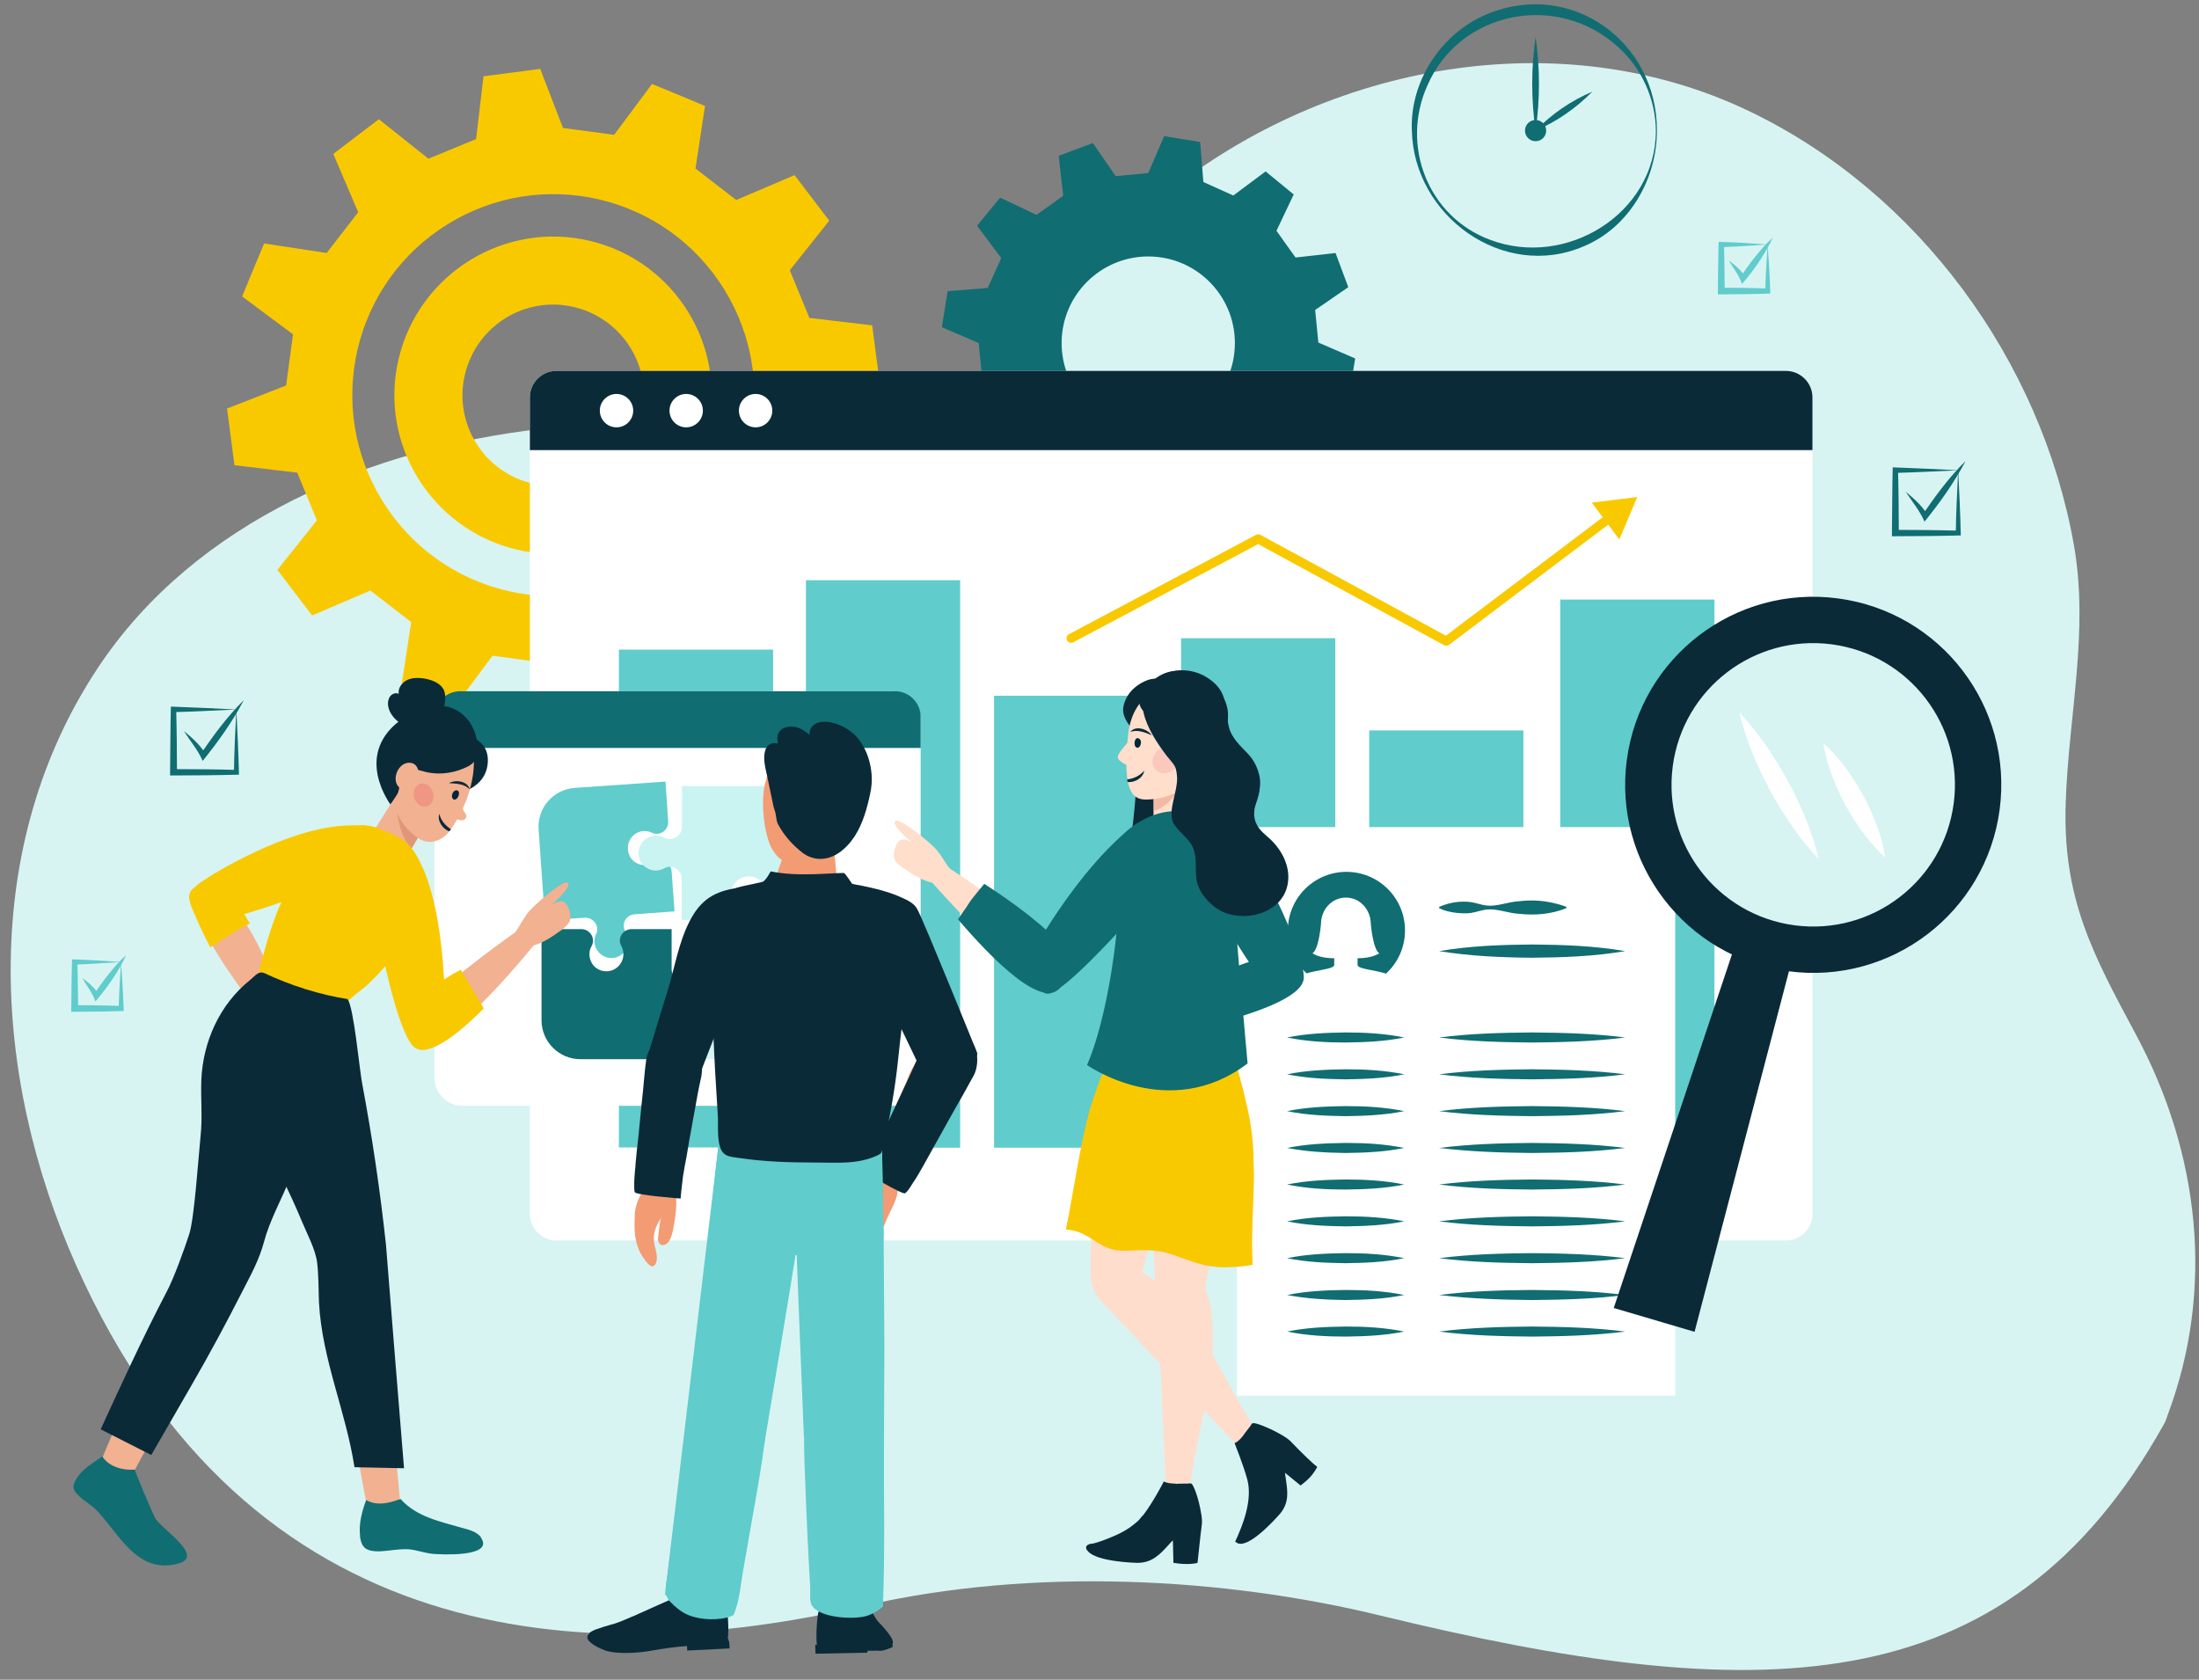 <?xml version="1.0" encoding="utf-8"?>
<!-- Generator: Adobe Illustrator 27.8.0, SVG Export Plug-In . SVG Version: 6.00 Build 0)  -->
<svg version="1.1" id="a09c848c-d5c4-49aa-a19e-91c8e1064310"
	 xmlns="http://www.w3.org/2000/svg" xmlns:xlink="http://www.w3.org/1999/xlink" x="0px" y="0px" viewBox="0 0 830 634"
	 style="enable-background:new 0 0 830 634;" xml:space="preserve">
<rect x="0" y="0" width="830" height="634" fill="#808080" stroke="none"/>
<style type="text/css">
	.st0{fill:#D7F4F3;}
	.st1{fill:#106D72;}
	.st2{fill:#F9C900;}
	.st3{fill:#FFFFFF;}
	.st4{fill:#0A2A38;}
	.st5{fill:#60CCCC;}
	.st6{fill:none;stroke:#F9C900;stroke-width:3.474;stroke-linecap:round;stroke-linejoin:round;}
	.st7{fill:#C9F4F1;}
	.st8{fill:#F2B191;}
	.st9{fill:#E09777;}
	.st10{fill:#012639;}
	.st11{fill:#EF9684;}
	.st12{fill:#FFDDCC;}
	.st13{fill:#FFDECC;}
	.st14{fill:#F4B9A6;}
	.st15{opacity:0.2;}
	.st16{fill:#EA6F89;}
	.st17{fill:#F39B72;}
</style>
<g>
	<path class="st0" d="M816.8,537.5c0.6-1,0.9-2.1,1.3-3.2c18-47.8,12.1-99.1-11.9-143.8c-16.3-30.4-27.8-51.5-26.5-87.8
		c1.1-32.5,8.8-64.3,3.1-96.9C770.4,135.9,724,72.6,660.3,42C588.8,7.7,501.3,24.2,440.4,72.9c-19,15.2-32.3,37-50.2,53.6
		c-16.5,15.3-36.2,24.4-58.1,28.9c-42,8.6-86.2,1.8-128,6.5C140.4,169.2,73.9,196.4,37,252c-44.8,67.5-40.3,153.7-8.3,225.5
		c65,145.6,191.8,152.9,297.4,128.6c64.1-14.7,136-10.6,194.5,3.6C661.8,644,756.7,645.2,816.8,537.5z"/>
	<path class="st1" d="M509.3,148.9c1.2-7.3,1-6.3,2.2-13.6l-13.9-6c-0.5-5.5-0.7-6.8-1.2-12.3l12.5-8.6c-2.6-6.9-2.2-6-4.8-12.9
		l-15.1,1.7c-3.2-4.5-4-5.5-7.2-10.1l6.5-13.7c-5.7-4.7-4.9-4-10.6-8.7l-12.2,9.1c-5.1-2.3-6.2-2.8-11.3-5.1l-1.2-15.1
		c-7.3-1.2-6.3-1-13.6-2.2l-6,13.9c-5.5,0.5-6.8,0.7-12.3,1.2l-8.6-12.5c-6.9,2.6-6,2.2-12.9,4.8l1.7,15.1c-4.5,3.2-5.5,4-10.1,7.2
		l-13.7-6.5c-4.7,5.7-4,4.9-8.7,10.6l9.1,12.2c-2.3,5.1-2.8,6.2-5.1,11.3l-15.1,1.2c-1.2,7.3-1,6.3-2.2,13.6l13.9,6
		c0.5,5.5,0.7,6.8,1.2,12.3l-12.5,8.6c2.6,6.9,2.2,6,4.8,12.9l15.1-1.7c3.2,4.5,4,5.5,7.2,10.1l-6.5,13.7c5.7,4.7,4.9,4,10.6,8.7
		l12.2-9.1c5.1,2.3,6.2,2.8,11.3,5.1l1.2,15.1c7.3,1.2,6.3,1,13.6,2.2l6-13.9c5.5-0.5,6.8-0.7,12.3-1.2l8.6,12.5
		c6.9-2.6,6-2.2,12.9-4.8l-1.7-15.1c4.5-3.2,5.5-4,10.1-7.2l13.7,6.5c4.7-5.7,4-4.9,8.7-10.6l-9.1-12.2c2.3-5.1,2.8-6.2,5.1-11.3
		L509.3,148.9z M433.4,162.2c-18.1,0-32.7-14.7-32.7-32.7c0-18.1,14.7-32.7,32.7-32.7c18.1,0,32.7,14.7,32.7,32.7
		C466.1,147.6,451.5,162.2,433.4,162.2z"/>
	<g>
		<path class="st2" d="M222.6,90.9c-32.1-7.6-64.4,12.3-72.1,44.4s12.3,64.4,44.4,72.1s64.4-12.3,72.1-44.4S254.8,98.5,222.6,90.9z
			 M200.9,182.5c-18.4-4.4-29.8-22.8-25.4-41.2s22.8-29.8,41.2-25.4c18.4,4.4,29.8,22.8,25.4,41.2S219.3,186.9,200.9,182.5z"/>
		<path class="st2" d="M318,206.5c4.5-10.7,3.9-9.3,8.3-20l-19.2-14.3c1.2-8.7,1.4-10.6,2.6-19.3l22.3-8.7
			c-1.5-11.5-1.3-9.9-2.8-21.4l-23.7-2.8c-3.3-8.1-4.1-9.9-7.4-18l14.9-18.7c-7-9.2-6.1-8-13.1-17.2l-22,9.4
			c-6.9-5.3-8.5-6.6-15.4-11.9l3.6-23.6c-10.7-4.5-9.3-3.9-20-8.3l-14.3,19.2c-8.7-1.2-10.6-1.4-19.3-2.6L203.9,26
			c-11.5,1.5-9.9,1.3-21.4,2.8l-2.8,23.7c-8.1,3.3-9.9,4.1-18,7.4l-18.7-14.9c-9.2,7-8,6.1-17.2,13.1l9.4,22
			c-5.3,6.9-6.6,8.5-11.9,15.4l-23.6-3.6c-4.5,10.7-3.9,9.3-8.3,20l19.2,14.3c-1.2,8.7-1.4,10.6-2.6,19.3l-22.3,8.7
			c1.5,11.5,1.3,9.9,2.8,21.4l23.7,2.8c3.3,8.1,4.1,9.9,7.4,18l-14.9,18.7c7,9.2,6.1,8,13.1,17.2l22-9.4c6.9,5.3,8.5,6.6,15.4,11.9
			l-3.6,23.6c10.7,4.5,9.3,3.9,20,8.3l14.3-19.2c8.7,1.2,10.6,1.4,19.3,2.6l8.7,22.3c11.5-1.5,9.9-1.3,21.4-2.8l2.8-23.7
			c8.1-3.3,9.9-4.1,18-7.4l18.7,14.9c9.2-7,8-6.1,17.2-13.1l-9.4-22c5.3-6.9,6.6-8.5,11.9-15.4L318,206.5z M248.7,213.7
			c-17.2,10.6-37.6,13.9-57.3,9.3c-19.7-4.7-36.4-16.7-47.1-34c-10.6-17.2-13.9-37.6-9.3-57.3c4.7-19.7,16.7-36.4,34-47.1
			c17.2-10.6,37.6-13.9,57.3-9.3c19.7,4.7,36.4,16.7,47.1,34c10.6,17.2,13.9,37.6,9.3,57.3C278,186.4,265.9,203.1,248.7,213.7z"/>
	</g>
	<g>
		<path class="st3" d="M674.1,468.2H210c-5.5,0-10-4.5-10-10V150c0-5.5,4.5-10,10-10h464.1c5.5,0,10,4.5,10,10v308.2
			C684.1,463.7,679.6,468.2,674.1,468.2z"/>
		<path class="st4" d="M684.1,169.9H200V150c0-5.5,4.5-10,10-10h464.1c5.5,0,10,4.5,10,10V169.9z"/>
		<g>
			<circle class="st3" cx="232.7" cy="155" r="6.3"/>
			<circle class="st3" cx="259" cy="155" r="6.3"/>
			<circle class="st3" cx="285.2" cy="155" r="6.3"/>
		</g>
	</g>
	<g>
		<rect x="233.6" y="245.2" class="st5" width="58.2" height="187.9"/>
		<rect x="304.2" y="219" class="st5" width="58.2" height="214.2"/>
		<rect x="375.2" y="262.6" class="st5" width="58.2" height="170.6"/>
		<rect x="445.8" y="240.9" class="st5" width="58.2" height="192.2"/>
		<rect x="516.8" y="275.7" class="st5" width="58.2" height="157.4"/>
		<rect x="588.9" y="226.3" class="st5" width="58.2" height="206.8"/>
		<g>
			<g>
				<polyline class="st6" points="404.3,240.9 474.9,203.4 545.9,242 608,195.1 				"/>
				<g>
					<polygon class="st2" points="611.2,203.6 618,187.6 600.8,189.7 					"/>
				</g>
			</g>
		</g>
	</g>
	<g>
		<rect x="466.9" y="312.2" class="st3" width="165.4" height="214.6"/>
		<g>
			
				<ellipse transform="matrix(0.743 -0.67 0.67 0.743 -104.472 430.545)" class="st1" cx="507.9" cy="351.2" rx="22.1" ry="22.1"/>
			<path class="st3" d="M512.4,364.3v-2.6c5.8,0,8.2-1.9,8.2-1.9c-2.4-1.4-3.2-11.1-3.2-11.1c0-5-3.8-9.9-9.4-9.9
				c-5.4,0-9.4,4.6-9.4,9.9c0,0-0.8,9.7-3.2,11.1c0,0,2.3,1.9,8.2,1.9v2.6c-0.5,1.6-6,1.6-11.4,3.4c4.1,4,9.7,6.5,15.8,6.5
				c6.2,0,11.8-2.5,15.8-6.5C518.4,365.9,512.9,365.9,512.4,364.3z"/>
		</g>
		<g>
			<path class="st1" d="M543.2,342.3c3.9-1.7,7.9-2.3,12-1.8c2,0.3,4,1.1,6,1.3c4,0.4,8-1.4,12-1.6c4-0.5,8-0.4,12,0.4
				c2,0.4,4,0.9,6,1.7v0.5c-5.8,2.3-11.9,2.8-18,2.1c-4-0.2-8-2-12-1.6c-2,0.2-4,1-6,1.3c-2,0.3-4,0.1-6-0.1c-2-0.3-4-0.7-6-1.7
				V342.3L543.2,342.3z"/>
			<path class="st1" d="M543.2,359c11.7-2,23.4-2.4,35.1-2.5c11.8,0.1,23.5,0.5,35.1,2.5c-11.6,2-23.4,2.4-35.1,2.5
				C566.6,361.4,554.9,360.9,543.2,359L543.2,359z"/>
		</g>
		<g>
			<g>
				<path class="st1" d="M485.8,391.6c7.3-1.5,14.7-1.8,22.1-1.9c7.4,0,14.8,0.4,22.1,1.9c-7.3,1.5-14.7,1.8-22.1,1.9
					C500.5,393.5,493.1,393.1,485.8,391.6L485.8,391.6z"/>
			</g>
			<g>
				<path class="st1" d="M485.8,405.5c7.3-1.5,14.7-1.8,22.1-1.9c7.4,0,14.8,0.4,22.1,1.9c-7.3,1.5-14.7,1.8-22.1,1.9
					C500.5,407.3,493.1,407,485.8,405.5L485.8,405.5z"/>
			</g>
			<g>
				<path class="st1" d="M485.8,419.4c7.3-1.5,14.7-1.8,22.1-1.9c7.4,0,14.8,0.4,22.1,1.9c-7.3,1.5-14.7,1.8-22.1,1.9
					C500.5,421.2,493.1,420.9,485.8,419.4L485.8,419.4z"/>
			</g>
			<g>
				<path class="st1" d="M485.8,433.3c7.3-1.5,14.7-1.8,22.1-1.9c7.4,0,14.8,0.4,22.1,1.9c-7.3,1.5-14.7,1.8-22.1,1.9
					C500.5,435.1,493.1,434.7,485.8,433.3L485.8,433.3z"/>
			</g>
			<g>
				<path class="st1" d="M485.8,447.1c7.3-1.5,14.7-1.8,22.1-1.9c7.4,0,14.8,0.4,22.1,1.9c-7.3,1.5-14.7,1.8-22.1,1.9
					C500.5,449,493.1,448.6,485.8,447.1L485.8,447.1z"/>
			</g>
			<g>
				<path class="st1" d="M485.8,461c7.3-1.5,14.7-1.8,22.1-1.9c7.4,0,14.8,0.4,22.1,1.9c-7.3,1.5-14.7,1.8-22.1,1.9
					C500.5,462.8,493.1,462.5,485.8,461L485.8,461z"/>
			</g>
			<g>
				<path class="st1" d="M485.8,474.9c7.3-1.5,14.7-1.8,22.1-1.9c7.4,0,14.8,0.4,22.1,1.9c-7.3,1.5-14.7,1.8-22.1,1.9
					C500.5,476.7,493.1,476.4,485.8,474.9L485.8,474.9z"/>
			</g>
			<g>
				<path class="st1" d="M485.8,488.8c7.3-1.5,14.7-1.8,22.1-1.9c7.4,0,14.8,0.4,22.1,1.9c-7.3,1.5-14.7,1.8-22.1,1.9
					C500.5,490.6,493.1,490.2,485.8,488.8L485.8,488.8z"/>
			</g>
			<g>
				<path class="st1" d="M485.8,502.6c7.3-1.5,14.7-1.8,22.1-1.9c7.4,0,14.8,0.4,22.1,1.9c-7.3,1.5-14.7,1.8-22.1,1.9
					C500.5,504.5,493.1,504.1,485.8,502.6L485.8,502.6z"/>
			</g>
			<g>
				<path class="st1" d="M543.2,391.6c11.7-1.5,23.4-1.8,35.1-1.9c11.7,0.1,23.4,0.4,35.1,1.9c-11.7,1.5-23.4,1.8-35.1,1.9
					C566.6,393.4,554.9,393.1,543.2,391.6L543.2,391.6z"/>
			</g>
			<g>
				<path class="st1" d="M543.2,405.5c11.7-1.5,23.4-1.8,35.1-1.9c11.7,0.1,23.4,0.4,35.1,1.9c-11.7,1.5-23.4,1.8-35.1,1.9
					C566.6,407.3,554.9,407,543.2,405.5L543.2,405.5z"/>
			</g>
			<g>
				<path class="st1" d="M543.2,419.4c11.7-1.5,23.4-1.8,35.1-1.9c11.7,0.1,23.4,0.4,35.1,1.9c-11.7,1.5-23.4,1.8-35.1,1.9
					C566.6,421.2,554.9,420.9,543.2,419.4L543.2,419.4z"/>
			</g>
			<g>
				<path class="st1" d="M543.2,433.3c11.7-1.5,23.4-1.8,35.1-1.9c11.7,0.1,23.4,0.4,35.1,1.9c-11.7,1.5-23.4,1.8-35.1,1.9
					C566.6,435.1,554.9,434.7,543.2,433.3L543.2,433.3z"/>
			</g>
			<g>
				<path class="st1" d="M543.2,447.1c11.7-1.5,23.4-1.8,35.1-1.9c11.7,0.1,23.4,0.4,35.1,1.9c-11.7,1.5-23.4,1.8-35.1,1.9
					C566.6,448.9,554.9,448.6,543.2,447.1L543.2,447.1z"/>
			</g>
			<g>
				<path class="st1" d="M543.2,461c11.7-1.5,23.4-1.8,35.1-1.9c11.7,0.1,23.4,0.4,35.1,1.9c-11.7,1.5-23.4,1.8-35.1,1.9
					C566.6,462.8,554.9,462.5,543.2,461L543.2,461z"/>
			</g>
			<g>
				<path class="st1" d="M543.2,474.9c11.7-1.5,23.4-1.8,35.1-1.9c11.7,0.1,23.4,0.4,35.1,1.9c-11.7,1.5-23.4,1.8-35.1,1.9
					C566.6,476.7,554.9,476.4,543.2,474.9L543.2,474.9z"/>
			</g>
			<g>
				<path class="st1" d="M543.2,488.8c11.7-1.5,23.4-1.8,35.1-1.9c11.7,0.1,23.4,0.4,35.1,1.9c-11.7,1.5-23.4,1.8-35.1,1.9
					C566.6,490.6,554.9,490.2,543.2,488.8L543.2,488.8z"/>
			</g>
			<g>
				<path class="st1" d="M543.2,502.6c11.7-1.5,23.4-1.8,35.1-1.9c11.7,0.1,23.4,0.4,35.1,1.9c-11.7,1.5-23.4,1.8-35.1,1.9
					C566.6,504.4,554.9,504.1,543.2,502.6L543.2,502.6z"/>
			</g>
		</g>
	</g>
	<g>
		<path class="st3" d="M336.9,417.4H174.6c-5.8,0-10.6-4.7-10.6-10.6V271.5c0-5.8,4.7-10.6,10.6-10.6h162.3
			c5.8,0,10.6,4.7,10.6,10.6v135.3C347.5,412.7,342.8,417.4,336.9,417.4z"/>
		<path class="st1" d="M347.5,282.3H164v-11.7c0-5.4,4.4-9.7,9.7-9.7h164.1c5.4,0,9.7,4.4,9.7,9.7V282.3z"/>
		<g>
			<path class="st0" d="M268.1,368.9c-1.1,0-2.2,0.3-3.2,0.8c-0.1,0.1-0.2,0.1-0.4,0.2c-2.8,1.2-5.9-1-5.9-4.1v-15.1h15.1
				c3.1,0,5.2-3.1,4.1-5.9c-0.1-0.1-0.1-0.3-0.2-0.4c-0.5-0.9-0.8-2-0.8-3.2c0-3.6,3-6.6,6.7-6.4c3.3,0.2,6,2.9,6.1,6.2
				c0,1.2-0.3,2.3-0.8,3.3c-0.1,0.1-0.1,0.2-0.2,0.4c-1.2,2.9,1,6,4.1,6h15v34.4c0,8.1-6.6,14.7-14.7,14.7h-34.4v-15
				c0-3.1,3.1-5.3,6-4.1c0.1,0.1,0.3,0.1,0.4,0.2c1,0.6,2.2,0.9,3.5,0.8c3.3-0.2,5.9-2.8,6-6.1C274.7,371.9,271.8,368.9,268.1,368.9
				z"/>
			<path class="st5" d="M243.8,326.5c1.1-0.1,2.2-0.5,3.1-1c0.1-0.1,0.2-0.1,0.4-0.2c2.7-1.4,6,0.6,6.2,3.6l1.1,15.1l-15.1,1.1
				c-3.1,0.2-5,3.5-3.6,6.2c0.1,0.1,0.1,0.3,0.2,0.4c0.6,0.9,1,1.9,1,3.1c0.3,3.6-2.6,6.8-6.2,6.8c-3.3,0.1-6.2-2.5-6.5-5.8
				c-0.1-1.2,0.1-2.3,0.6-3.3c0.1-0.1,0.1-0.3,0.2-0.4c1-3-1.5-5.9-4.6-5.7l-14.9,1l-2.4-34.3c-0.6-8.1,5.5-15.1,13.6-15.7l34.3-2.4
				l1,15c0.2,3.1-2.7,5.5-5.7,4.5c-0.1,0-0.3-0.1-0.4-0.2c-1.1-0.5-2.3-0.7-3.5-0.6c-3.2,0.4-5.7,3.2-5.6,6.5
				C237,324,240.1,326.8,243.8,326.5z"/>
			<path class="st7" d="M275.9,337.5c0,1.2,0.3,2.3,0.9,3.2c0.1,0.1,0.1,0.3,0.2,0.4c1.2,2.9-1,6.1-4.2,6.1l-15.5,0l0-15.5
				c0-3.2-3.2-5.4-6.1-4.2c-0.1,0.1-0.3,0.1-0.4,0.2c-1,0.5-2.1,0.9-3.2,0.9c-3.7,0-6.8-3.1-6.6-6.9c0.2-3.4,3-6.2,6.4-6.3
				c1.2,0,2.4,0.3,3.4,0.8c0.1,0.1,0.3,0.1,0.4,0.2c3,1.2,6.2-1.1,6.2-4.3v-15.4l35.4,0c8.4,0,15.1,6.8,15.1,15.1l0,35.4h-15.5
				c-3.2,0-5.4-3.2-4.2-6.2c0.1-0.1,0.1-0.3,0.2-0.4c0.6-1,0.9-2.3,0.8-3.6c-0.2-3.4-2.9-6.1-6.3-6.2
				C279,330.7,275.9,333.7,275.9,337.5z"/>
			<path class="st1" d="M235.3,360.2c0-1.1-0.3-2.2-0.8-3.2c-0.1-0.1-0.1-0.2-0.2-0.4c-1.2-2.8,1-5.9,4.1-5.9h15.1l0,15.1
				c0,3.1,3.1,5.2,5.9,4.1c0.1-0.1,0.3-0.1,0.4-0.2c0.9-0.5,2-0.8,3.2-0.8c3.6,0,6.6,3,6.4,6.7c-0.2,3.3-2.9,6-6.2,6.1
				c-1.2,0-2.3-0.3-3.3-0.8c-0.1-0.1-0.2-0.1-0.4-0.2c-2.9-1.2-6,1-6,4.1l0,15l-34.4,0c-8.1,0-14.7-6.6-14.7-14.7l0-34.4l15,0
				c3.1,0,5.3,3.1,4.1,6c-0.1,0.1-0.1,0.3-0.2,0.4c-0.6,1-0.9,2.2-0.8,3.5c0.2,3.3,2.8,5.9,6.1,6
				C232.2,366.8,235.3,363.8,235.3,360.2z"/>
		</g>
	</g>
	<g>
		<ellipse transform="matrix(0.132 -0.991 0.991 0.132 300.602 935.488)" class="st4" cx="684.5" cy="296.1" rx="71" ry="71"/>
		
			<ellipse transform="matrix(0.132 -0.991 0.991 0.132 300.602 935.488)" class="st0" cx="684.5" cy="296.1" rx="53.5" ry="53.5"/>
		<polygon class="st4" points="639.6,502.7 609.1,493.7 656.3,352.5 677.3,358.7 		"/>
		<g>
			<path class="st3" d="M656.6,269.1c13,13.5,25.6,36.7,29.8,55C673.3,310.6,660.7,287.3,656.6,269.1L656.6,269.1z"/>
		</g>
		<g>
			<path class="st3" d="M688.2,280.5c11.2,10,21.1,28.3,23.4,43.2C700.4,313.6,690.5,295.3,688.2,280.5L688.2,280.5z"/>
		</g>
	</g>
	<g>
		<path class="st8" d="M77.4,351.3c3,6.7,7.2,12.9,11.4,18.9c3.3,4.7,6.7,9.3,10.3,13.7c1.5,1.9,3,3.7,4.4,5.7
			c2.3,3.2,2.1,7.8,2.8,11.6c0.6,3.3,2.3,6.5,4.7,8.9c1.4,1.4,7.2,5.9,9.1,3.8c1.4-1.5-0.1-4.1-0.5-5.6c-0.8-2.6-1.6-5.3-2.4-7.9
			c0.4,1.4,2.4,4.2,3.5,5.1c3.1,2.5,0.5-4.4,0-5.4c-0.9-2-1.8-3.9-3-5.7c-1.8-2.6-4.2-4.6-6-7.2c-1.8-2.6-2.8-5.7-4.1-8.6
			c-2.2-5-4.4-9.9-6.8-14.9c-2.3-4.8-4.6-9.8-7.5-14.2c-1-1.6-2.2-2.9-3.4-4.4C86.7,341.1,73.2,342,77.4,351.3z"/>
		<path class="st8" d="M199.1,344.7c2.4-3.1,14-13.2,15.3-11.4c1.3,1.8-6.2,8.2-6.2,8.2c0.8-0.6,3.1-1.5,4-1.3
			c2.5,0.7,3.8,5.7,2.7,7.8c-0.8,1.3-2,2.3-3.2,3.2c-3.6,2.6-8.4,6-13.1,6c-1.9,0-5.1-1.1-4.8-3.5c0.2-1.2,1.5-2.9,2.1-4
			C196.9,348.1,197.9,346.3,199.1,344.7z"/>
		<g>
			<path class="st4" d="M147.7,304.1c0,0-15.4-19.8,4.9-33.3s31.9,6.9,25.9,16.6C172.6,297.1,147.7,304.1,147.7,304.1z"/>
			<path class="st4" d="M165.6,276.6c0,0,19.6-2,18.5,11.4c-1.1,13.4-20.4,12.7-20.4,12.7L165.6,276.6z"/>
			<path class="st8" d="M136,321.8l13.6,8.6l10-17.6c0.7-3.8-10.3-12.3-10.3-12.3L136,321.8z"/>
			<path class="st9" d="M149.3,300.5c0,0,0.2,13.2,5.3,18.9c0.3,0.3,0.6,0.6,0.9,0.7l4.2-7.3C160.3,309,149.3,300.5,149.3,300.5z"/>
			<path class="st8" d="M172.3,274.9c0,0,10.4,4,5,23.2c-1.4,5.1-4.1,10.8-7.5,15.4c-2.7,3.8-7.6,5.7-11.7,3
				c-12.9-8.5-11.9-24.8-7.5-37.8C150.7,278.7,166.8,267.6,172.3,274.9z"/>
			<path class="st10" d="M172.9,298.5c0.8,0.7,0.1,2.6-0.7,3.1c-1.1,0.7-1.7-0.4-1.6-1.4c0.1-0.8,0.7-1.9,1.7-1.9
				C172.6,298.3,172.7,298.4,172.9,298.5z"/>
			<path class="st4" d="M161.2,291.5c-2.2-0.5-6.4-2.1-8.5-0.5c-2.3,1.7-1.3,6.6-2.9,9c-0.3,0.4-1.8,3-2.3,3c-1.3,0.1-1-2.4-1.2-3.3
				c-0.4-2-0.5-3.9-0.2-5.8c0.4-2.6,1.2-5.2,1.7-7.8c0.8-3.5,1.6-7.1,2.4-10.6c0.2-1.1,5.9-2.8,6.8-3.1c4.2-1.6,8.9-2.9,13.4-2.3
				c4.9,0.7,7.9,4,8.8,8.8c0.3,1.6,0.4,3.3,0.4,5c0,1.5-0.1,2.5-0.5,3.3c-0.4,0.7-1.1,1.3-2.3,2C172,291.7,166.4,292.6,161.2,291.5z
				"/>
			<g>
				<path class="st8" d="M158,293.5c0.4-2.8-0.7-5.7-3.7-5.6c-5.1,0.2-7.4,9.3-1.4,10.3C155.8,298.7,157.6,296.2,158,293.5z"/>
			</g>
			<path class="st4" d="M154.7,274.1c-4.5,0-9.9-6.2-7.8-10.7c0.6-1.3,2.3-2.2,3.6-1.5c-0.4-2.8,2.1-5.3,4.9-5.8
				c4-0.8,11.3,0.8,12.4,5.1c1,3.9-0.9,9.1-4.2,11.5C161.2,274.4,162.3,274.1,154.7,274.1z"/>
			<g>
				<path class="st4" d="M177.3,298c-1.9-2.2-5.1-2.2-7.8-2.4C172,294.1,176.7,294.9,177.3,298L177.3,298z"/>
			</g>
			<g>
				<g>
					<path class="st11" d="M160.4,301c-0.1,0-0.1,0-0.2,0c0.1,0,0.3,0,0.4-0.1c-0.2,0-0.3,0-0.5,0c0.1,0,0.3,0,0.4,0.1
						c-0.2,0-0.4-0.1-0.5-0.1C160.2,301,160.4,301,160.4,301c-0.2,0-0.4-0.2-0.6-0.3c0.1,0.1,0.2,0.2,0.3,0.3
						c-0.2-0.2-0.4-0.4-0.6-0.6c0.1,0.1,0.2,0.2,0.3,0.3c-0.1-0.2-0.2-0.3-0.3-0.5c0.1,0.1,0.1,0.3,0.2,0.4
						c-0.1-0.2-0.1-0.4-0.1-0.6c0,0.1,0,0.3,0.1,0.4c0-0.3,0-0.7,0-1c0,0.1,0,0.3-0.1,0.4c0-0.3,0.1-0.6,0.2-0.9
						c-0.1,0.1-0.1,0.3-0.2,0.4c0.1-0.2,0.2-0.4,0.3-0.6c-0.1,0.1-0.2,0.2-0.3,0.3c0.1-0.1,0.2-0.2,0.3-0.3
						c-0.1,0.1-0.2,0.2-0.3,0.3c0.1-0.1,0.2-0.1,0.3-0.2c-0.1,0.1-0.3,0.1-0.4,0.2c0.1,0,0.2-0.1,0.3-0.1c-0.1,0-0.3,0-0.4,0.1
						c0.1,0,0.2,0,0.3,0c-0.1,0-0.3,0-0.4-0.1c0.1,0,0.3,0.1,0.4,0.1c-0.1-0.1-0.3-0.1-0.4-0.2c0.2,0.1,0.5,0.3,0.7,0.4
						c-0.1-0.1-0.2-0.2-0.3-0.3c0.2,0.2,0.4,0.3,0.5,0.5c-0.1-0.1-0.2-0.2-0.3-0.3c0.2,0.2,0.3,0.5,0.4,0.7
						c-0.1-0.1-0.1-0.3-0.2-0.4c0.1,0.3,0.2,0.7,0.3,1.1c0-0.1,0-0.3-0.1-0.4c0,0.3,0,0.5,0,0.8c0-0.1,0-0.3,0.1-0.4
						c0,0.2-0.1,0.5-0.2,0.7c0.1-0.1,0.1-0.3,0.2-0.4c-0.1,0.2-0.2,0.3-0.3,0.5c0.1-0.1,0.2-0.2,0.3-0.3c-0.1,0.1-0.2,0.2-0.3,0.3
						c0.1-0.1,0.2-0.2,0.3-0.3c-0.1,0.1-0.3,0.2-0.4,0.2c0.1-0.1,0.3-0.1,0.4-0.2c-0.1,0-0.2,0.1-0.4,0.1c0.1,0,0.3,0,0.4-0.1
						c-0.1,0-0.2,0-0.4,0c0.1,0,0.3,0,0.4,0.1c-0.1,0-0.3-0.1-0.4-0.1c0.1,0.1,0.3,0.1,0.4,0.2c-0.2-0.1-0.4-0.2-0.6-0.3
						c0.1,0.1,0.2,0.2,0.3,0.3c-0.2-0.2-0.4-0.3-0.5-0.5c0.1,0.1,0.2,0.2,0.3,0.3c-0.1-0.1-0.2-0.3-0.3-0.5c0.1,0.1,0.1,0.3,0.2,0.4
						c-0.1-0.2-0.1-0.3-0.1-0.5c0,0.1,0,0.3,0.1,0.4c0-0.1,0-0.3,0-0.4c0,0.1,0,0.3-0.1,0.4c0-0.1,0.1-0.2,0.1-0.3
						c-0.1,0.1-0.1,0.3-0.2,0.4c0-0.1,0.1-0.2,0.2-0.3c-0.1,0.1-0.2,0.2-0.3,0.3c0.1-0.1,0.1-0.1,0.2-0.2c-0.1,0.1-0.2,0.2-0.3,0.3
						c0.1-0.1,0.2-0.1,0.3-0.2c-0.1,0.1-0.3,0.1-0.4,0.2c0.1-0.1,0.3-0.1,0.4-0.1c-0.1,0-0.3,0-0.4,0.1c0.1,0,0.2,0,0.4,0
						c-0.1,0-0.3,0-0.4-0.1c0.1,0,0.2,0,0.3,0.1c-0.1-0.1-0.3-0.1-0.4-0.2c0.1,0,0.2,0.1,0.3,0.2c-0.1-0.1-0.2-0.2-0.3-0.3
						c0.1,0.1,0.2,0.1,0.2,0.2c-0.1-0.1-0.2-0.2-0.3-0.3c0,0.1,0.1,0.1,0.1,0.2c-0.1-0.1-0.1-0.3-0.2-0.4c0,0.1,0.1,0.2,0.1,0.2
						c0-0.1,0-0.3-0.1-0.4c0,0.1,0,0.1,0,0.2c0-0.1,0-0.3,0.1-0.4c0,0,0,0.1,0,0.1c-0.2,0.8,0.2,1.8,1.1,2c0.8,0.2,1.8-0.2,2-1.1
						c0.2-0.9-0.1-1.9-0.8-2.5c-0.7-0.7-1.7-0.9-2.6-0.7c-1.7,0.3-2.7,2.3-2.1,3.9c0.4,1.2,1.5,2.4,2.8,2.7c1.4,0.3,2.9-0.4,3.6-1.7
						c0.6-1.1,0.6-2.4,0.3-3.6c-0.4-1.2-1.2-2.4-2.4-3c-0.5-0.2-1.1-0.4-1.7-0.4c-0.7,0.1-1.2,0.3-1.8,0.7c-0.7,0.5-1.1,1.4-1.2,2.2
						c-0.2,1.1-0.2,2.4,0.4,3.4c0.4,0.7,1,1.3,1.7,1.6c0.9,0.5,1.8,0.6,2.7,0.4c0.4-0.1,0.8-0.4,1-0.7c0.2-0.3,0.3-0.9,0.2-1.2
						C162.1,301.3,161.3,300.8,160.4,301L160.4,301z"/>
				</g>
			</g>
			<path class="st8" d="M175.8,301.7c-0.9,1.4-1.7,3-0.7,4.5c0.6,1,1.5,1.8,0.5,2.9c-0.5,0.5-1.2,0.6-1.9,0.5
				c-0.7-0.1-1.3-0.5-1.8-0.8"/>
			<g>
				<path class="st4" d="M169.9,313.4c0.1-0.1,0.2-0.3,0.3-0.4c-2.1-1.4-3.7-3.2-4.4-5.8c-0.8,2.7,1.2,5.6,3.8,6.6
					C169.6,313.7,169.8,313.6,169.9,313.4z"/>
			</g>
		</g>
		<path class="st2" d="M117.1,391.8c-2.8,0.3-5.7-0.1-8.5,0c-2.8,0.1-5.5-0.2-7.9-1.8c-6.7-4.2-5.7-11.1-4.2-17.8
			c2.7-11.5,5.5-23.1,10.7-33.8c3.7-7.6,8.8-14.7,15.4-20c6.1-5,11.9-9.2,20.9-5.5c8.6,3.5,12.4,5.1,16.8,16.6
			c3.4,8.9-4.1,20.1-8.9,27.2c-3.5,5.3-7.6,10.2-12.3,14.6c-2.4,2.3-5.4,4.1-7.6,6.5c-2,2.1-2.9,4.9-5.3,6.8
			c-2.2,1.7-4.1,5.1-6.5,6.3C119,391.5,118.1,391.7,117.1,391.8z"/>
		<path class="st2" d="M159.2,327c0,0,8.8,15,8.8,57.5c0,0-2.6,14.9-11,11.1c-6-2.7-12.5-35.1-12.5-35.1L159.2,327z"/>
		<path class="st8" d="M203.1,354.8c0,0-1-5.5-6.2-4.6c0,0-26.3,18.1-39.4,31.8c-5,5.3-3.2,10.3,0.7,11.8
			C168.7,398.1,203.1,354.8,203.1,354.8z"/>
		<path class="st8" d="M63.4,531.7c-4.7,8.6-9.4,17.3-14,25.9c-0.7,1.3-1.5,2.7-2.6,3.6c-2.6,1.9-6.2,1.1-9.3,0.2
			c-1-0.3-2.1-0.7-2.4-1.6c-0.2-0.7,0.1-1.5,0.4-2.2c4.7-11,9.3-22,14-33.1c0.5-1.1,1-2.3,2.1-2.8c0.9-0.4,2-0.3,3-0.1
			c3.3,0.7,6.6,1.7,9.8,3"/>
		<path class="st8" d="M132.6,536.8c1.8,9.7,3.6,19.3,5.4,29c0.3,1.5,0.6,3,1.4,4.2c1.9,2.6,5.6,3,8.8,3c1,0,2.2,0,2.8-0.8
			c0.5-0.6,0.4-1.5,0.3-2.2c-1.1-11.9-2.2-23.8-3.2-35.8c-0.1-1.2-0.3-2.5-1.1-3.3c-0.7-0.7-1.8-0.9-2.8-1
			c-3.4-0.4-6.8-0.4-10.2-0.1"/>
		<path class="st1" d="M181.6,580.4c-1.3-2.2-4.9-3.1-7.2-3.7c-7.9-2.3-17.2-4.1-23.2-10.9c-0.6,0.3,0,0-0.6,0.2
			c-4.2,1.5-8.5,2.4-12.4,0.2c-1.6,4.4-2.8,8.8-2.3,13.5c0,0.1,0,0.2,0,0.4c0.2,1.3,0.5,2.6,1.3,3.6c1.8,2.4,6.6,1.9,9.2,1.6
			c2.5-0.3,5.6-0.7,8.1-0.5c2.9,0.3,5.8,1.4,8.8,1.7c3.5,0.3,22.2,1.2,18.6-5.5C181.8,580.8,181.7,580.6,181.6,580.4z"/>
		<path class="st1" d="M70.4,586.1c-1.5-4.3-10.4-10.3-11.9-13.2c-0.8-1.5-7.9-18.1-7.6-18.2c-4.5,0.4-9.9-1.1-12.3-5
			c-3.9,2.9-7.9,4.8-10.2,9.3c-0.4,0.8-0.8,1.8-0.6,2.7c0.5,2.8,6,5.8,8,7.7c9,8.9,15.6,25,31.4,20.8
			C70.3,589.4,71,587.9,70.4,586.1z"/>
		<g>
			<path class="st4" d="M131.2,377.1c-10.4-1.6-21.7-5.2-31.2-9.7c-2.4-1.1-3.4,0.7-5.6,2.5c-11.5,9.2-17.8,23.3-18.4,37.7
				c-0.3,7.2,0.5,14-0.3,21.3c-0.8,7.8-2.3,30.4-4.2,36.7c-1.8,5.6-5.9,17-8.7,22.2c-8.9,17-16.8,34.3-24.8,51.7
				c6.4,3.2,12.7,6.5,19.1,9.7c5-8.7,10-17.3,15-26c6.9-11.9,13.4-24,19.6-36.2c3.2-6.2,6.1-11.5,7.9-18.1c2.1-8,6.5-15.9,9.6-23.5
				c4.6-11.3,9.9-22.5,13.7-34.1C126.5,400.1,129,388.7,131.2,377.1z"/>
		</g>
		<path class="st4" d="M145.7,470c-2.2-20.5-5.2-40.8-9-61c-1-5.1-3.2-29.1-5.5-31.8c0,0-16.3,6-19.1,9.8
			c-4.2,5.7-15,15.3-15.3,22.4c-0.8,18.5,7.8,29.1,17.1,51.5c1.9,4.6,5.2,10.7,5.8,15.7c0.6,5,0.5,10.1,0.7,15.1
			c1.2,21.6,10.1,40.8,13.4,62.1c6.2,0.1,12.5,0.3,18.7,0.4C151.2,538.9,145.7,470,145.7,470z"/>
		<path class="st2" d="M143.8,321.8c-1.8,1.4-4.4,2.5-6,3.6c-3.1,2.1-6.4,4-9.8,5.7c-11.6,6-23.9,10.5-36.4,14.1c-1,0.3-2,0.6-3,0.8
			c0,0-19.4-3.5-16.3-9.5c1.2-2.3,4.3-4,6.4-5.4c4.2-2.7,8.7-5.1,13.2-7.4c10.3-5.1,21.4-9.7,32.8-11.5c3.7-0.6,8.1-0.8,11.9-0.6
			c2.1,0.1,4.3,0.5,6.1,1.7c1.8,1.2,3.1,3.2,2.9,5.4C145.7,319.9,144.9,320.9,143.8,321.8z"/>
		<path class="st2" d="M79.4,357.6c3.4-2.1,6.6-4.4,10-6.4c1.6-0.9,3.2-1.8,4.9-2.6c-2.7-4.7-5.4-8.9-8.1-12.2
			c-4.8-5.8-7.9-3.6-12-1.8c-5.2,2.3-1.8,7.8-0.4,11.3C75.5,349.9,77.4,353.8,79.4,357.6z"/>
		<path class="st2" d="M173.9,366c-8,4.2-13.6,8.9-18.4,13.9c-4.8,5.1-2.9,9.8-0.2,14.1c4.4,7,17.6-3.5,27.3-13.4"/>
	</g>
	<g>
		<g>
			<g>
				<path class="st12" d="M466.2,413.2c0.2,13.5-2.9,27-5.3,40.2c-3,16.2-6.8,38.2-7.5,39.6c-1.6,3.4-12.3,9.3-16.3-1.5
					c-1.1-2.9-1.6-12.9-2.2-37.6c-0.3-10.8-0.4-21.6-0.2-32.4c0.2-10.1-2.9-21.2,0-30.9c2.2-7.3,9.3-13.7,16.8-12.4
					C466.5,381,466,401.7,466.2,413.2z"/>
			</g>
		</g>
		<g>
			<g>
				<path class="st12" d="M436.7,487.2c0.5,5.6,3.1,76.2,3.7,77.6c0.5,1.4,7.6,3,8.1-0.4c6.1-38.1,10.1-41.2,9.1-64.7
					C456.6,473.1,435.3,469.4,436.7,487.2z"/>
			</g>
		</g>
		<path class="st4" d="M453.1,569.8c-1-5.3-2.7-9.4-3.4-9.8c-0.2-0.1-0.3-0.1-0.6-0.1c-0.2,0-0.6,0.1-1.2,0.1c-2.6,0-3.6,0-4.1,0.1
			l0-0.1l-0.4,0c-1.5-0.1-2.5-0.1-3.9-0.7l-0.3-0.1l-0.1,0.3c0,0.1-4,7.7-7.6,12.4c-0.2,0-1.3,1.5-1.5,1.7c-0.6,0.6-1.1,1.1-1.8,1.6
			c-2.5,2.1-5.5,3.7-8.5,4.9c-1.5,0.6-3.1,1.3-4.7,1.8c-0.8,0.3-1.6,0.5-2.4,0.7c-0.7,0.1-1.4,0.1-2,0.5c-1.1,0.7-0.7,1.7,0.1,2.5
			c3.6,4,18.4,4.3,18.5,4.3c0.1,0,0.1,0,0.2,0c5.5,0,8.5-3.3,11.7-6.8c0.5-0.6,1-1.1,1.6-1.7c0,0.5,0.2,8.5,0.2,8.5c6,1,9.1,0,9.1,0
			s1.2-11.4,1.6-14.3C453.8,574.5,453.7,572.7,453.1,569.8z"/>
		<g>
			<g>
				<path class="st12" d="M455.9,411.2C455.9,411.2,455.9,411.2,455.9,411.2c-1.1,9.5-7.1,16.3-11.3,24.3c-4.4,8.3-6.2,19-9,27.9
					c-2.4,7.7-3.7,17.2-7.6,24.1c-1.8,3.2-12.8,8.2-15.9-2.7c-0.8-3-0.6-12.8,0.6-37.2c1.3-26.8,3.2-41.7,3.6-43.9
					c2.8-16.3,25.6-22.9,35.7-9.1C455.3,399.3,456.5,405.4,455.9,411.2z"/>
			</g>
		</g>
		<g>
			<g>
				<path class="st12" d="M416.4,492c4,4,52.2,55.7,53.5,56.4c1.3,0.7,7.7-2.7,5.9-5.6c-20.2-32.8-19.3-37.8-35.3-55
					C422.2,468.3,403.7,479.4,416.4,492z"/>
			</g>
		</g>
		<path class="st4" d="M487.1,544c-0.8-0.8-2.2-1.8-4.8-3.2c-4.5-2.4-8.7-3.9-9.5-3.6c-0.2,0.1-0.3,0.2-0.5,0.5
			c-0.1,0.2-0.3,0.5-0.7,1c-1.6,2.1-2.2,2.8-2.4,3.2l0,0l-0.4,0.5c-0.9,1-1.4,1.6-2.6,2.2l-0.2,0.1l0.1,0.3c0,0.1,3.2,7.9,4.7,13.5
			c2,7.7-1.6,16.9-4.5,23.2l-0.1,0.2l0.2,0.1c0.5,0.5,1.1,0.7,1.9,0.7c0.1,0,0.1,0,0.2,0c5.2-0.3,14.6-11.3,14.7-11.4
			c3.5-4.2,2.8-8.6,2.1-13.2c-0.1-0.7-0.2-1.5-0.3-2.2l5.9,4.8c2.8-2.1,4.6-3.9,6.3-7C495.8,552.7,491.4,548.5,487.1,544z"/>
		<path class="st2" d="M473.3,443.3c-0.1-2.8-0.2-5.6-0.2-8.4c-0.1-2.4-0.3-4.8-0.6-7.2c-1.7-13.6-6.7-26.6-9-40.1
			c-0.3,0-0.6,0.1-0.9,0.1c-0.4-1.1-0.8-2.1-1.2-3.1c-2.7-0.2-2.5,1.4-1.4,3.4c-2.7,0.3-5.4,0.5-8.3,0c-8.9-1.4-18.2-2.6-27.1-4.3
			c-4.6,11.6-9.4,22.9-13.2,34.8c0,0.1-0.1,0.3-0.1,0.4c-3.4,12.7-5.3,25.7-7.7,38.6c-0.4,2.2-0.9,4.4-1.3,6.6
			c1.5,0.1,2.9,0.3,4.4,0.8c2.8,1,5.2,2.6,7.7,4.2c2.2,1.4,4.4,2.4,7,2.8c2.9,0.4,6,0.1,8.9,0c3.5-0.1,7,0.1,10.4,1.1
			c3,0.9,6,2.1,9,3.1c3,1,6.1,1.8,9.2,2.1c3,0.3,6,0.1,8.9-0.1c1.7-0.2,3.4-0.4,5-0.7C472.2,465.9,473.2,454.6,473.3,443.3z"/>
		<path class="st13" d="M353.5,320.8c-2.5-3-14.5-12.7-15.7-10.8c-1.2,1.9,6.5,8,6.5,8c-0.8-0.6-3.2-1.4-4-1.1
			c-2.4,0.7-3.6,5.9-2.4,7.9c0.8,1.3,2.1,2.2,3.4,3.1c3.7,2.5,8.6,5.7,13.3,5.5c1.9,0,5.1-1.3,4.7-3.7c-0.2-1.2-1.6-2.9-2.3-3.9
			C355.9,324,354.8,322.3,353.5,320.8z"/>
		<path class="st13" d="M350,331c0,0,0.8-5.5,6-4.8c0,0,26.9,17.1,40.5,30.4c5.2,5.1,3.6,10.2-0.3,11.9C385.8,373,350,331,350,331z"
			/>
		<g>
			<path class="st4" d="M429.1,286.4c0.2,7.7-0.5,15.1-1.3,22.7c-0.2,2.4-2.1,18.8-4.6,19.3c5.7-1,11.2-2.8,16.3-5.5
				c2.5-1.3,4.9-2.8,6.7-5.1c4.8-6.2,2.5-15.2,4.7-22.8"/>
			<path class="st4" d="M443,302.2c-0.8,3.5-1.5,7,0.4,9.8c1.9,2.7,4.8,4.6,6.4,7.4c2.4,4.3,1.4,9.6,2.3,14.5
				c1.2,5.8,5.6,10.9,11.4,12.6c5.7,1.7,12.5-0.1,16.3-4.6s4.5-11.5,1.3-16.5c-2.7-4.3-8-7.2-9-12.2c-0.9-4.5,2-8.8,3-13.3
				c1.1-5-0.5-10.4-4-14.1c-2.5-2.7-6.1-4.6-7.3-8.1c-0.9-2.6-0.2-5.5-0.3-8.3c-0.3-10.6-14.5-19.4-24.3-15.1
				c-4.8,2.1-9.1,7-8.9,12.4c0,0.7,0.1,1.5,0.3,2.2c1.3,6.4,5.5,12.2,9.5,17.3c1,1.3,2.2,2.4,3,3.8c0.8,1.3,0.9,3.2,1,4.7
				C444.3,297.1,443.6,299.6,443,302.2z"/>
			<path class="st4" d="M433.3,279.9c1.4-3.2,2.8-6.4,4.2-9.5c1.6-3.6,6-10.1,1.7-13.3c-1.3-1-3-1.1-4.6-0.8
				c-2.4,0.5-4.8,1.9-6.6,3.5c-2.2,1.9-3.9,5-4.1,7.9c-0.1,2.3,1.3,4.7,2.6,6.4C427,274.5,433.2,280.2,433.3,279.9z"/>
			<path class="st13" d="M450,317.2l-14.6,0.7v-20.3c1.2-3.6,13.7-5.6,13.7-5.6L450,317.2z"/>
			<path class="st14" d="M449.1,292c0,0-6.1,11.4-12.6,13.8c-0.4,0.1-0.7,0.2-1,0.2v-8.4C436.6,294,449.1,292,449.1,292z"/>
			<path class="st13" d="M442.4,258.4c0,0-14.8,1.4-16.6,19c-1.8,17.6,0,24.4,6.6,24.4c6.9-0.1,21.6-1.8,27-29.3
				C459.3,272.4,450.8,254.8,442.4,258.4z"/>
			<path class="st13" d="M426.8,279c0,0-4.6,4.8-4.9,6.6c-0.3,1.8,4.4,3.6,4.4,3.6L426.8,279z"/>
			<path class="st4" d="M430.1,265.7c0.2,0.9,0.6,1.7,1.3,2.5c1.3,1.6,2.3,3.4,3.7,4.9c1.3,1.4,1.9,3.3,3.2,4.8
				c1.4,1.6,3.3,2.9,5.4,3.5c2.4,0.7,5.5,0.9,7,3.2c1.4,2.2,0.1,6.4-0.8,8.7c-0.5,1.1-1,2,0.7,1.7c0.8-0.2,2.2-0.7,2.8-1.3
				c1.2-1,2.4-2.4,2.6-4c0.4-2.7,1.1-5.2,1.9-7.9c1.2-4,2.5-8,3.7-12c0.1-0.2-0.8-1.3-1-1.5c-0.9-1.3-1.8-2.5-2.7-3.8
				c-2.8-3.5-6.1-7-10.1-9c-5.2-2.6-9.8-0.6-14.1,2.8c-1.5,1.2-2.7,2.7-3.3,4.5C429.9,263.8,429.9,264.8,430.1,265.7z"/>
			<path class="st1" d="M432.6,392c0,0-5.1-6.2-1.9-10.6c0,0,32.3-17.7,50.6-20.9c7.4-1.3,8.4,2.4,10.3,6.4
				C498.5,381,432.6,392,432.6,392z"/>
			<path class="st1" d="M447.6,311.9c0,0,2.7,20.5,25.8,54.2c0,0,17,9.8,18.6,3.2c1.5-6.6-17.9-53.7-33.9-60.1
				C448.9,305.7,447.6,311.9,447.6,311.9z"/>
			<path class="st1" d="M450.2,306.3c-7.1-0.5-14.9-0.8-24.4,7c-3.6,3-4,8.3-3.5,12.9c1.5,13.8-2.8,54.5-12,75.8
				c0,0,30.9,21.9,60.6-0.6c0,0-5-54.1-6.5-81.8C464,312.7,459,307,450.2,306.3z"/>
			<path class="st1" d="M429.5,310.5c0,0-17.5,11.1-38.3,46.3c0,0-1.7,19.6,4.9,18.2c6.6-1.4,29.4-27,29.4-27L429.5,310.5z"/>
			<path class="st1" d="M401.8,358.3c-6.8-8.7-20.6-18.4-30.3-24.7c-1.6,1.9-3.2,3.9-4.8,5.9c-0.1,0.1-0.2,0.3-0.3,0.4
				c-0.1,0.2-0.2,0.3-0.3,0.5c-0.3,0.4-0.6,0.8-0.8,1.2c-1.2,1.8-2.5,3.6-3.7,5.4c0,0,0,0,0,0c12,14.1,32.8,35.7,39.2,24.9
				C403.5,367.3,406.3,364,401.8,358.3z"/>
			<path class="st10" d="M429.2,278.6c-1,0.3-1.2,2.3-0.7,3.1c0.7,1.1,1.7,0.4,2-0.6c0.3-0.8,0.2-2.1-0.8-2.4
				C429.6,278.6,429.4,278.6,429.2,278.6z"/>
			<g>
				<path class="st13" d="M444.8,281.8c0.8-2.7,3.1-4.9,5.8-3.5c4.5,2.4,2.7,11.6-3.2,9.9C444.6,287.4,444,284.4,444.8,281.8z"/>
			</g>
			<g>
				<path class="st4" d="M426.6,276.3c1.9-2.6,6.5-1.2,8.1,1.2C432.2,276.5,429.3,275.2,426.6,276.3L426.6,276.3z"/>
			</g>
			<g class="st15">
				<g>
					<path class="st16" d="M437,291c0.7,0.5,1.7,0.8,2.6,0.8c0.9,0,1.8-0.3,2.6-0.7c0.7-0.4,1.3-0.9,1.7-1.6
						c0.3-0.4,0.5-0.9,0.7-1.4c0.8-2,0.4-4.7-1.6-5.8c-1.3-0.8-2.9-0.7-4.3-0.1c-0.8,0.3-1.4,0.8-2,1.4c-0.3,0.3-0.6,0.7-0.8,1.1
						c-0.2,0.4-0.4,0.8-0.6,1.2c-0.6,1.6-0.3,3.6,1,4.8c0.8,0.8,1.8,1.1,2.9,1.2c0.9,0,1.7-0.2,2.5-0.6c0.8-0.4,1.6-1.1,1.9-1.8
						c0.3-0.7,0.5-1.3,0.5-2c0-0.7-0.2-1.4-0.6-2c-0.4-0.5-0.8-1.1-1.4-1.4c-0.6-0.3-1.3-0.5-2-0.5c-0.7,0-1.4,0.2-1.9,0.6
						c-0.7,0.5-1.3,1.1-1.5,2c-0.2,0.7-0.1,1.4,0.3,2c0.3,0.5,0.9,1.1,1.6,1.2c0.7,0.2,1.4,0.1,2-0.3c0.6-0.4,1-0.9,1.2-1.6
						c0-0.1,0-0.1,0.1-0.2c-0.1,0.2-0.2,0.4-0.3,0.6c0-0.1,0.1-0.1,0.1-0.1c-0.1,0.2-0.3,0.4-0.4,0.5c0-0.1,0.1-0.1,0.2-0.2
						c-0.2,0.1-0.4,0.3-0.5,0.4c0.1-0.1,0.2-0.1,0.3-0.2c-0.2,0.1-0.4,0.2-0.6,0.3c0.1,0,0.2-0.1,0.3-0.1c-0.2,0-0.5,0.1-0.7,0.1
						c0.1,0,0.2,0,0.3,0c-0.2,0-0.5-0.1-0.7-0.1c0.1,0,0.2,0,0.3,0.1c-0.2-0.1-0.4-0.2-0.6-0.3c0.1,0.1,0.2,0.1,0.3,0.2
						c-0.2-0.1-0.4-0.3-0.5-0.4c0.1,0.1,0.2,0.1,0.2,0.2c-0.1-0.2-0.3-0.4-0.4-0.5c0.1,0.1,0.1,0.2,0.2,0.3
						c-0.1-0.2-0.2-0.4-0.3-0.6c0,0.1,0.1,0.2,0.1,0.3c0-0.2-0.1-0.5-0.1-0.7c0,0.1,0,0.2,0,0.4c0-0.2,0.1-0.5,0.1-0.7
						c0,0.1-0.1,0.2-0.1,0.3c0.1-0.2,0.2-0.4,0.3-0.6c-0.1,0.1-0.1,0.3-0.2,0.4c0.1-0.2,0.3-0.4,0.4-0.5c-0.1,0.1-0.2,0.2-0.3,0.3
						c0.2-0.1,0.4-0.3,0.5-0.4c-0.2,0.1-0.4,0.2-0.5,0.3c0.2-0.1,0.4-0.2,0.6-0.3c-0.2,0.1-0.5,0.2-0.8,0.2c0.2,0,0.5-0.1,0.7-0.1
						c-0.2,0-0.4,0-0.5,0c0.2,0,0.5,0.1,0.7,0.1c-0.2,0-0.3-0.1-0.4-0.1c0.2,0.1,0.4,0.2,0.6,0.3c-0.1,0-0.2-0.1-0.3-0.2
						c0.2,0.1,0.4,0.3,0.5,0.4c-0.1-0.1-0.2-0.2-0.3-0.3c0.1,0.2,0.3,0.4,0.4,0.5c-0.1-0.1-0.2-0.2-0.2-0.4c0.1,0.2,0.2,0.4,0.3,0.6
						c-0.1-0.2-0.1-0.3-0.1-0.5c0,0.2,0.1,0.5,0.1,0.7c0-0.2,0-0.4,0-0.6c0,0.2-0.1,0.5-0.1,0.7c0-0.3,0.1-0.5,0.2-0.7
						c-0.1,0.2-0.2,0.4-0.3,0.6c0.1-0.3,0.3-0.5,0.5-0.8c-0.1,0.2-0.3,0.4-0.4,0.5c0.2-0.2,0.4-0.5,0.7-0.7
						c-0.2,0.1-0.4,0.3-0.5,0.4c0.2-0.2,0.5-0.3,0.7-0.4c-0.2,0.1-0.4,0.2-0.6,0.3c0.3-0.1,0.5-0.2,0.8-0.2c-0.2,0-0.5,0.1-0.7,0.1
						c0.2,0,0.4,0,0.7,0c-0.2,0-0.5-0.1-0.7-0.1c0.1,0,0.3,0.1,0.4,0.1c-0.2-0.1-0.4-0.2-0.6-0.3c0.1,0,0.2,0.1,0.3,0.2
						c-0.2-0.1-0.4-0.3-0.5-0.4c0.1,0.1,0.1,0.1,0.2,0.2c-0.1-0.2-0.3-0.4-0.4-0.5c0.1,0.1,0.1,0.2,0.2,0.3
						c-0.1-0.2-0.2-0.4-0.3-0.6c0.1,0.2,0.1,0.3,0.1,0.5c0-0.2-0.1-0.5-0.1-0.7c0,0.3,0,0.5,0,0.8c0-0.2,0.1-0.5,0.1-0.7
						c0,0.4-0.1,0.7-0.3,1c0.1-0.2,0.2-0.4,0.3-0.6c-0.1,0.3-0.3,0.5-0.4,0.7c0.1-0.2,0.3-0.4,0.4-0.5c-0.1,0.1-0.2,0.3-0.4,0.4
						c0.2-0.1,0.4-0.3,0.5-0.4c-0.2,0.1-0.4,0.2-0.6,0.3c0.2-0.1,0.4-0.2,0.6-0.3c-0.3,0.1-0.5,0.2-0.8,0.2c0.2,0,0.5-0.1,0.7-0.1
						c-0.2,0-0.5,0-0.7,0c0.2,0,0.5,0.1,0.7,0.1c-0.2,0-0.3-0.1-0.5-0.1c0.2,0.1,0.4,0.2,0.6,0.3c-0.2-0.1-0.3-0.2-0.4-0.3
						c-0.3-0.2-0.6-0.3-1-0.3c-0.3-0.1-0.7-0.1-1,0c-0.6,0.2-1.3,0.6-1.6,1.2c-0.3,0.6-0.5,1.3-0.3,2c0.1,0.2,0.2,0.4,0.3,0.6
						C436.3,290.4,436.6,290.7,437,291L437,291z"/>
				</g>
			</g>
			<g>
				<path class="st4" d="M425.5,294.7c0-0.2,0-0.3-0.1-0.5c2.5-0.3,4.7-1.3,6.5-3.3c-0.5,2.8-3.5,4.5-6.3,4.3
					C425.6,295,425.6,294.9,425.5,294.7z"/>
			</g>
			<path class="st4" d="M443,301.6c-0.8,3.6-1.5,7.1,0.4,9.9c1.9,2.7,4.8,4.7,6.4,7.5c2.8,4.9,0.5,10.8,2.6,15.8
				c1.6,3.9,5.6,7.9,9.4,9.5c9.5,4,23.3-0.3,24.4-11.8c0.6-5.8-2.4-11.6-6.6-15.6c-1.8-1.7-3.9-3.2-5.1-5.4c-2.7-4.9,0.2-9.2,1-14.1
				c0.7-4.4-1.3-9.5-4.3-12.7c-3-3.2-6.4-6.1-7.4-10.5c-1.8-7.4,0-12.6-7.2-17.8c-5.1-3.7-11.8-4.5-17.5-1.8
				c-14.6,7-5.6,21.6,1.2,30.6c1,1.3,2.2,2.5,3,3.8c0.8,1.3,0.9,3.3,1,4.8C444.3,296.3,443.6,299,443,301.6z"/>
		</g>
	</g>
	<g>
		<g>
			<path class="st5" d="M667.2,92.3c0.4,5.7,0.8,12.2,1,18.5c-5.5,0.2-13,0.3-18.5,0.3c0,0-1.3,0-1.3,0s0-1.3,0-1.3
				c0.1-5.6,0.1-13,0.3-18.5C655,91.4,661.5,91.9,667.2,92.3L667.2,92.3z M667.2,92.3c-6.2,0.4-11.9,0.8-17.5,1l1-1
				c0.2,5.1,0.2,12.4,0.3,17.5c0,0-1.2-1.2-1.2-1.2c5.2,0,12.4,0.1,17.5,0.3c0,0-1,1-1,1C666.4,104.2,666.8,98.5,667.2,92.3
				L667.2,92.3z"/>
		</g>
		<g>
			<path class="st5" d="M652.5,98.3c2.5,1.8,4.7,3.7,6.4,6.4c0,0-1.9-0.2-1.9-0.2c2.6-4,5.5-7.8,8.7-11.4c1.1-1.2,2.2-2.3,3.4-3.4
				c-1.3,3-3,5.7-4.7,8.4c-2.1,3.2-4.4,6.2-6.9,9.1C656.5,104,654.2,101.2,652.5,98.3L652.5,98.3z"/>
		</g>
	</g>
	<g>
		<g>
			<path class="st5" d="M45.7,363.1c0.4,5.7,0.8,12.2,1,18.5c-5.5,0.2-13,0.3-18.5,0.3c0,0-1.3,0-1.3,0l0-1.3
				c0.1-5.6,0.1-13,0.3-18.5C33.5,362.3,40,362.7,45.7,363.1L45.7,363.1z M45.7,363.1c-6.2,0.4-11.9,0.8-17.5,1l1-1
				c0.2,5.1,0.2,12.4,0.3,17.5c0,0-1.2-1.2-1.2-1.2c5.2,0,12.4,0.1,17.5,0.3c0,0-1,1-1,1C44.9,375,45.3,369.3,45.7,363.1L45.7,363.1
				z"/>
		</g>
		<g>
			<path class="st5" d="M31,369.1c2.5,1.8,4.7,3.7,6.4,6.4c0,0-1.9-0.2-1.9-0.2c2.6-4,5.5-7.8,8.7-11.4c1.1-1.2,2.2-2.3,3.4-3.4
				c-1.3,3-3,5.7-4.7,8.4c-2.1,3.2-4.4,6.2-6.9,9.1C35,374.8,32.7,372.1,31,369.1L31,369.1z"/>
		</g>
	</g>
	<g>
		<g>
			<path class="st1" d="M739.1,177.5c0.4,7.8,0.8,16.2,1,24.6c-7.3,0.2-17.3,0.3-24.7,0.3c0,0-1.3,0-1.3,0s0-1.3,0-1.3
				c0.1-7.4,0.1-17.4,0.3-24.7C722.9,176.7,731.3,177.1,739.1,177.5L739.1,177.5z M739.1,177.5c-8.3,0.4-16,0.8-23.7,1c0,0,1-1,1-1
				c0.2,6.8,0.3,16.7,0.3,23.7c0,0-1.2-1.2-1.2-1.2c7,0,16.8,0.1,23.7,0.3c0,0-1,1-1,1C738.3,193.6,738.7,185.8,739.1,177.5
				L739.1,177.5z"/>
		</g>
		<g>
			<path class="st1" d="M719.3,185.6c3.1,2.6,6.1,5.2,8.3,8.8c0,0-1.9-0.2-1.9-0.2c4.9-7.1,10-14.1,16.2-20.2
				c-4.3,8.2-9.7,15.7-15.5,22.9C724.7,192.9,721.7,189.3,719.3,185.6L719.3,185.6z"/>
		</g>
	</g>
	<g>
		<g>
			<path class="st1" d="M89.2,267.8c0.4,7.8,0.8,16.2,1,24.6c-7.3,0.2-17.3,0.3-24.7,0.3c0,0-1.3,0-1.3,0l0-1.3
				c0.1-7.4,0.1-17.4,0.3-24.7C72.9,267,81.4,267.4,89.2,267.8L89.2,267.8z M89.2,267.8c-8.3,0.4-16,0.8-23.7,1l1-1
				c0.2,6.8,0.3,16.7,0.3,23.7c0,0-1.2-1.2-1.2-1.2c7,0,16.8,0.1,23.7,0.3c0,0-1,1-1,1C88.4,283.9,88.8,276.1,89.2,267.8L89.2,267.8
				z"/>
		</g>
		<g>
			<path class="st1" d="M69.4,275.9c3.1,2.6,6.1,5.2,8.3,8.8c0,0-1.9-0.2-1.9-0.2c4.9-7.1,10-14.1,16.2-20.2
				c-4.3,8.2-9.7,15.7-15.5,22.9C74.8,283.2,71.7,279.6,69.4,275.9L69.4,275.9z"/>
		</g>
	</g>
	<g>
		<g>
			<path class="st1" d="M625.4,49.3c0,18.3-10.5,36.6-27.7,43.7c-30.3,13-64.1-11.5-64.8-43.7c-0.8-18.7,11.2-36.9,28.5-44
				C593-7.8,625.5,15.7,625.4,49.3L625.4,49.3z M625,49.3c-0.1-11.8-5.3-23.5-14.1-31.4c-22.6-21-59.9-14.1-72.2,14.5
				c-10.1,22.6,0.3,49.4,23.7,58.1C591,101.4,625,80.7,625,49.3L625,49.3z"/>
		</g>
		<circle class="st1" cx="579.6" cy="49.3" r="4"/>
		<g>
			<path class="st1" d="M579.6,49.3c-1.7-11.7-1.7-23.6,0-35.3C581.3,25.7,581.3,37.6,579.6,49.3L579.6,49.3z"/>
		</g>
		<g>
			<path class="st1" d="M579.6,49.3c6.1-6.3,13.4-11.3,21.4-14.7C594.9,40.8,587.6,45.9,579.6,49.3L579.6,49.3z"/>
		</g>
	</g>
	<g>
		<path class="st17" d="M297,325.6c2.6,1.2,4.5,1.3,7.2,0.2c2.1-0.9,4-2.2,5.7-3.7c3.2-3,5.3-7.2,5.9-11.5
			c1.8-12.6-21.4-27.2-21.4-27.2l-0.9,0c0,0-3.2,5.9-4.8,12.7c-1.6,6.8-0.3,19.2,2.8,24.5C293,323,294.2,324.4,297,325.6z"/>
		<path class="st17" d="M297.6,317.6l-7,19.6c0,0,15.2,6.9,25.9,1.3l-2.1-22.3L297.6,317.6z"/>
		<path class="st4" d="M308.1,324.1c2.9,0.4,5.9-0.4,8.4-2.1c2.4-1.6,4.4-3.8,6-6.2c3.2-4.9,4.8-10.8,6-16.5c1-4.6,0.6-9.5-1-14
			c-1.3-3.6-3.4-7-6.5-9.3c-3.1-2.3-8.4-4.5-12.3-3.2c-1.9,0.6-3.5,2.6-3.1,4.6c-1.5-1.3-3.1-2.4-5-2.9c-1.9-0.5-4-0.3-5.6,0.8
			c-1.9,1.5-1.7,3.3-1.4,5.4c-1.7-0.7-3.9,0.2-4.6,2c-1.2,3.2-0.2,6.8,0.5,10c0.7,3.5,1.5,7,2.2,10.5c0.2,1.3,0.7,2.5,1,3.7
			c0.3,1.5,0.3,2.9,1,4.3c2.4,4.4,5.6,7.9,9.5,10.9C304.7,323.2,306.4,323.8,308.1,324.1z"/>
		<g>
			<g>
				<g>
					<g>
						<g>
							<path class="st17" d="M365,406.6c0,0-8.1,15.7-14.7,24.3c-6.6,8.6-15,18.4-15,18.4s-9,2.6-8.6-5.8
								c0.1-1.3,15.8-35.5,16.3-37.4c0.5-1.8,6.4-14,14.5-10.2C366.8,400.5,365,406.6,365,406.6z"/>
						</g>
					</g>
				</g>
			</g>
			<g>
				<g>
					<g>
						<g>
							<path class="st17" d="M330.4,442.8c1.9-4,9.6-2.3,8.4,7.1c-0.4,3.2-2.4,6.5-3.7,9.4c-0.7,1.5-1.2,3.2-2,4.5
								c-2.4,4-7.4,6.2-11.7,7.5c-0.7,0.2-1.3,0.4-2,0.3c-2.5-0.3-1.3-2-0.1-3c2.8-2.6,6-4.7,8.6-7.4
								C328.5,460.5,328.9,446,330.4,442.8z"/>
						</g>
					</g>
				</g>
				<g>
					<g>
						<g>
							<path class="st17" d="M331.1,441.7c-2.1,1.1-4,4.7-5.3,6.6c-2.1,2.8-4.2,5.8-4.6,9.4c0,0.4-0.1,0.8,0.2,1.1
								c0.3,0.4,0.9,0.4,1.3,0.2c1.9-1,4.1-3.6,5.6-5.1C328.9,453.1,333.9,440.3,331.1,441.7z"/>
						</g>
					</g>
				</g>
			</g>
			<path class="st4" d="M362.6,390.2c7.6,2.9,6.9,12,5,15.6c-2.7,5-5.5,9.9-8.3,14.8c-3.6,6.5-7.2,12.9-10.8,19.4
				c-1.2,2.1-2.4,4.3-3.8,6.3c-0.9,1.3-1.8,3.2-3.1,4.1c-0.9,0.7-15.8-8.3-15.8-8.3l4-7.4c0,0,0.1,0,0.1,0
				c2.6-5.5,14.8-31.2,16.2-34.8C347.7,395.9,353.6,386.7,362.6,390.2z"/>
			<path class="st4" d="M221.7,617.9c0.2-1.1,0.6-1.1,0.6-1.1c0.2-1.3,4.7-2.5,8.7-3.7c0,0,0,0,0.1,0c0,0,0,0,0.1,0l1.2-0.4
				c0.9-0.3,1.7-0.6,2.4-0.9c0.8-0.3,1.9-0.8,3.3-1.4l1-0.4c6.1-2.7,15.2-6.8,15.2-6.8s5.6,4,8.3,4.2c2.7,0.2,10.8-2,10.8-2
				s0.6,0.5,1.1,3.5c0.5,2.7,0.5,7.9,0.2,9.4c0.1,0.2,0.3,0.6,0.3,1.1l0.2,0l0.2,2.8l-16,0.8l-0.1-1.7c-3.6,0.2-9.4,1-13.1,1.7
				c-4.4,0.8-12.6,1.6-17.7,0C223.5,621.1,221.5,619.1,221.7,617.9z"/>
			<path class="st4" d="M308.3,620.9c-0.1-1.1-0.4-5.5,0.4-11.4c1-6.8,10.1-2.9,11.1-2.1c1,0.8,6.7-1.7,6.9-3.6c0,0,3.3,6.6,4.6,8.1
				c1.4,1.5,6.6,6.8,5.6,8.5v1.3c0,0-3.3,1.5-4.8,1.4c-1-0.1-3.3,0-4.7,0l0,0.7l-19.6,0.4l-0.1-3.4L308.3,620.9z"/>
			<g>
				<g>
					<g>
						<g>
							<path class="st5" d="M332.9,432.4c0,0,0.5,25.5,0.6,33.6c0.2,8.1-28.1,8.4-37.4,7.5c-9.3-0.9-27-3.4-27.9-5.2
								c-0.9-1.8,2.9-35.3,2.9-35.3L332.9,432.4z"/>
						</g>
					</g>
				</g>
				<g>
					<g>
						<g>
							<path class="st5" d="M333.5,464.5l0,76.7c0,0-1.8,5.6-7.9,6.6c-19.5,3.3-22.2-6.1-22.2-6.1s-2.8-68.5-2.9-74.9
								C300.5,460.3,332,448.4,333.5,464.5z"/>
						</g>
					</g>
				</g>
				<g>
					<g>
						<g>
							<path class="st5" d="M333.5,541.1c0,19.3,0.6,38.7-0.1,58c-0.1,1.5-0.2,2.8-0.1,4.4v2.9c-1.9,1.6-4,2.9-6.4,3.6
								c-4.9,1.4-18.4,0.7-20.7-4.5c-0.7-1.7-0.3-4.7-0.4-6.5c-0.8-13.4-1.4-26.9-1.9-40.3c-1.3-31.9-0.8-40.5,20.5-36.9
								C334.1,523.5,333.5,541.1,333.5,541.1z"/>
						</g>
					</g>
				</g>
				<g>
					<g>
						<g>
							<path class="st5" d="M268.2,465.1l-9.6,76.2c0,0,1.1,5.7,7,7.4c19,5.3,22.9-3.8,22.9-3.8s11.4-67.8,12.2-74.2
								C301.5,464.3,271.7,449.2,268.2,465.1z"/>
						</g>
					</g>
				</g>
				<g>
					<g>
						<g>
							<path class="st5" d="M258.7,540.3c-0.8,6.7-1.7,13.3-2.5,20c-1,8.1-2,16.2-3,24.3c-0.4,3.3-0.8,6.7-1.3,10
								c-0.4,3.3-1.6,7.1,0.9,9.8c2,2.1,4.3,4.1,7,5.2c4.5,1.9,11.7,2.2,16.3,0.4c0.2-0.1,0.5-0.2,0.7-0.4c0.1-0.1,0.2-0.3,0.3-0.5
								c2.1-5.3,2.4-10.8,3.4-16.3c1.9-10.7,3.7-21.4,5.6-32c5.3-31.6,5.9-40.2-15.7-38.7C260.3,522.8,258.7,540.3,258.7,540.3z"/>
						</g>
					</g>
				</g>
				<g>
					<g>
						<g>
							<path class="st5" d="M332.9,432.4l-11.2,0.1l7,175.2l4.7-4.7c0,0,0.3-69.3,0.4-93.1C333.8,483.8,332.9,432.4,332.9,432.4z"/>
						</g>
					</g>
				</g>
				<g>
					<g>
						<g>
							<polygon class="st5" points="280.4,432.8 259.2,608.4 251,601.9 271.1,433 							"/>
						</g>
					</g>
				</g>
			</g>
			<g>
				<g>
					<g>
						<g>
							<path class="st17" d="M239.7,466.1c0.5,4,1.9,7.7,5,11c0.4,0.4,0.9,0.8,1.4,0.9c0.8,0,1.4-0.8,1.6-1.6c0.6-2-0.1-4.2-0.6-6.3
								c-2-8.1,5.6-12.4,7.1-19.7c0.6-3-2.3-5.1-5.1-4.8c-5.8,0.6-9.1,7.5-9.5,12.5C239.5,460.9,239.4,463.6,239.7,466.1z"/>
						</g>
					</g>
				</g>
				<g>
					<g>
						<g>
							<path class="st17" d="M254.4,449c1.4,2.7,0.8,7.8,0.4,10.7c-0.4,2.4-1,8.2-3.1,9.7c-2,1.4-3.6,0-3.3-2.2
								c0.4-4,0.9-8,2.1-11.8C250.7,454.8,253.4,447.1,254.4,449z"/>
						</g>
					</g>
				</g>
			</g>
			<g>
				<g>
					<g>
						<g>
							<path class="st4" d="M278.8,335.1c-9.1,1.2-14.4,4.5-18.6,12.8c-4.1,8.1-5.5,17.1-8.1,25.7c-2.5,8-4.9,15.9-7.3,23.9
								c0,0,0.3,3.8,8.6,7.6c7,3.2,11.6-1.8,11.6-1.8s16.7-43.2,19.1-48.9C286.4,348.7,281.8,335.7,278.8,335.1z"/>
						</g>
					</g>
				</g>
			</g>
			<path class="st4" d="M239.7,441.5c0.1-0.8,0.2-1.6,0.2-2.4c0.3-3.2,0.6-6.4,1-9.5c0.4-4.1,0.8-8.1,1.2-12.2
				c0.4-3.7,0.8-7.4,1.1-11.1c0.2-2.1,0.4-4.1,0.7-6.2c0.4-3.9,5.1-11.6,12.8-9.7c9.1,2.2,8.8,12.9,7.8,16.9
				c-0.5,2.1-0.9,4.3-1.3,6.4c-0.7,3.7-1.3,7.4-2,11c-0.7,3.8-1.4,7.7-2,11.5c-0.5,2.6-1,5.2-1.4,7.8c-0.1,0.6-1,8.4-0.9,8.4
				c0,0-16.9-1.3-17.3-2.4c-0.2-0.5-0.2-1.2-0.2-1.8C239.3,446.2,239.5,443.8,239.7,441.5z"/>
			<g>
				<g>
					<g>
						<g>
							<path class="st4" d="M334,341.4c1.5-0.5,9.6-3.3,12.3,1.9c2.7,5.1,22.6,54.3,22.6,54.3s0,3.8-7.9,8.4
								c-6.6,3.9-12.5-0.4-12.5-0.4s-20-41.8-22.8-47.2C322.8,352.9,331.1,342.4,334,341.4z"/>
						</g>
					</g>
				</g>
			</g>
			<g>
				<g>
					<g>
						<path class="st4" d="M321.7,333.6c1,0.3,2.1,0.4,3.1,0.6c2.4,0.5,4.7,1,7,1.6c2.8,0.8,5.5,1.6,8.1,2.8
							c2.4,1.1,5.9,2.4,6.2,5.4c0.3,3.2-1.3,6.3-1.6,9.5c-0.8,7.6-1.7,15.1-2.7,22.7c-1,7.9-2,15.7-2.8,23.6
							c-1.2,11.5-3.2,22.8-6,34.2c-0.1,0.5-0.2,0.9-0.5,1.3c-0.3,0.3-0.7,0.5-1.1,0.7c-7.6,3.6-15.4,2.8-23.7,2.8
							c-9.6,0-19.1-0.3-28.6-1.7c-3.6-0.5-6.1-0.5-7.3-4.1c-1.2-3.7-0.6-8.7-0.9-12.5c-1.3-20.1-2.4-40.2-2-60.3
							c0.1-6.8,0.6-13.6,3.5-19.9c2.5-5.4,6.5-5.4,12.1-6.7c1-0.2,2.1-0.5,3.1-0.7c1.2,0,3.3-4,3.3-4c10,2.1,22.4,0.6,27.6,0.6
							C319.1,329.6,321.5,333.6,321.7,333.6z"/>
					</g>
				</g>
			</g>
		</g>
	</g>
</g>
</svg>
